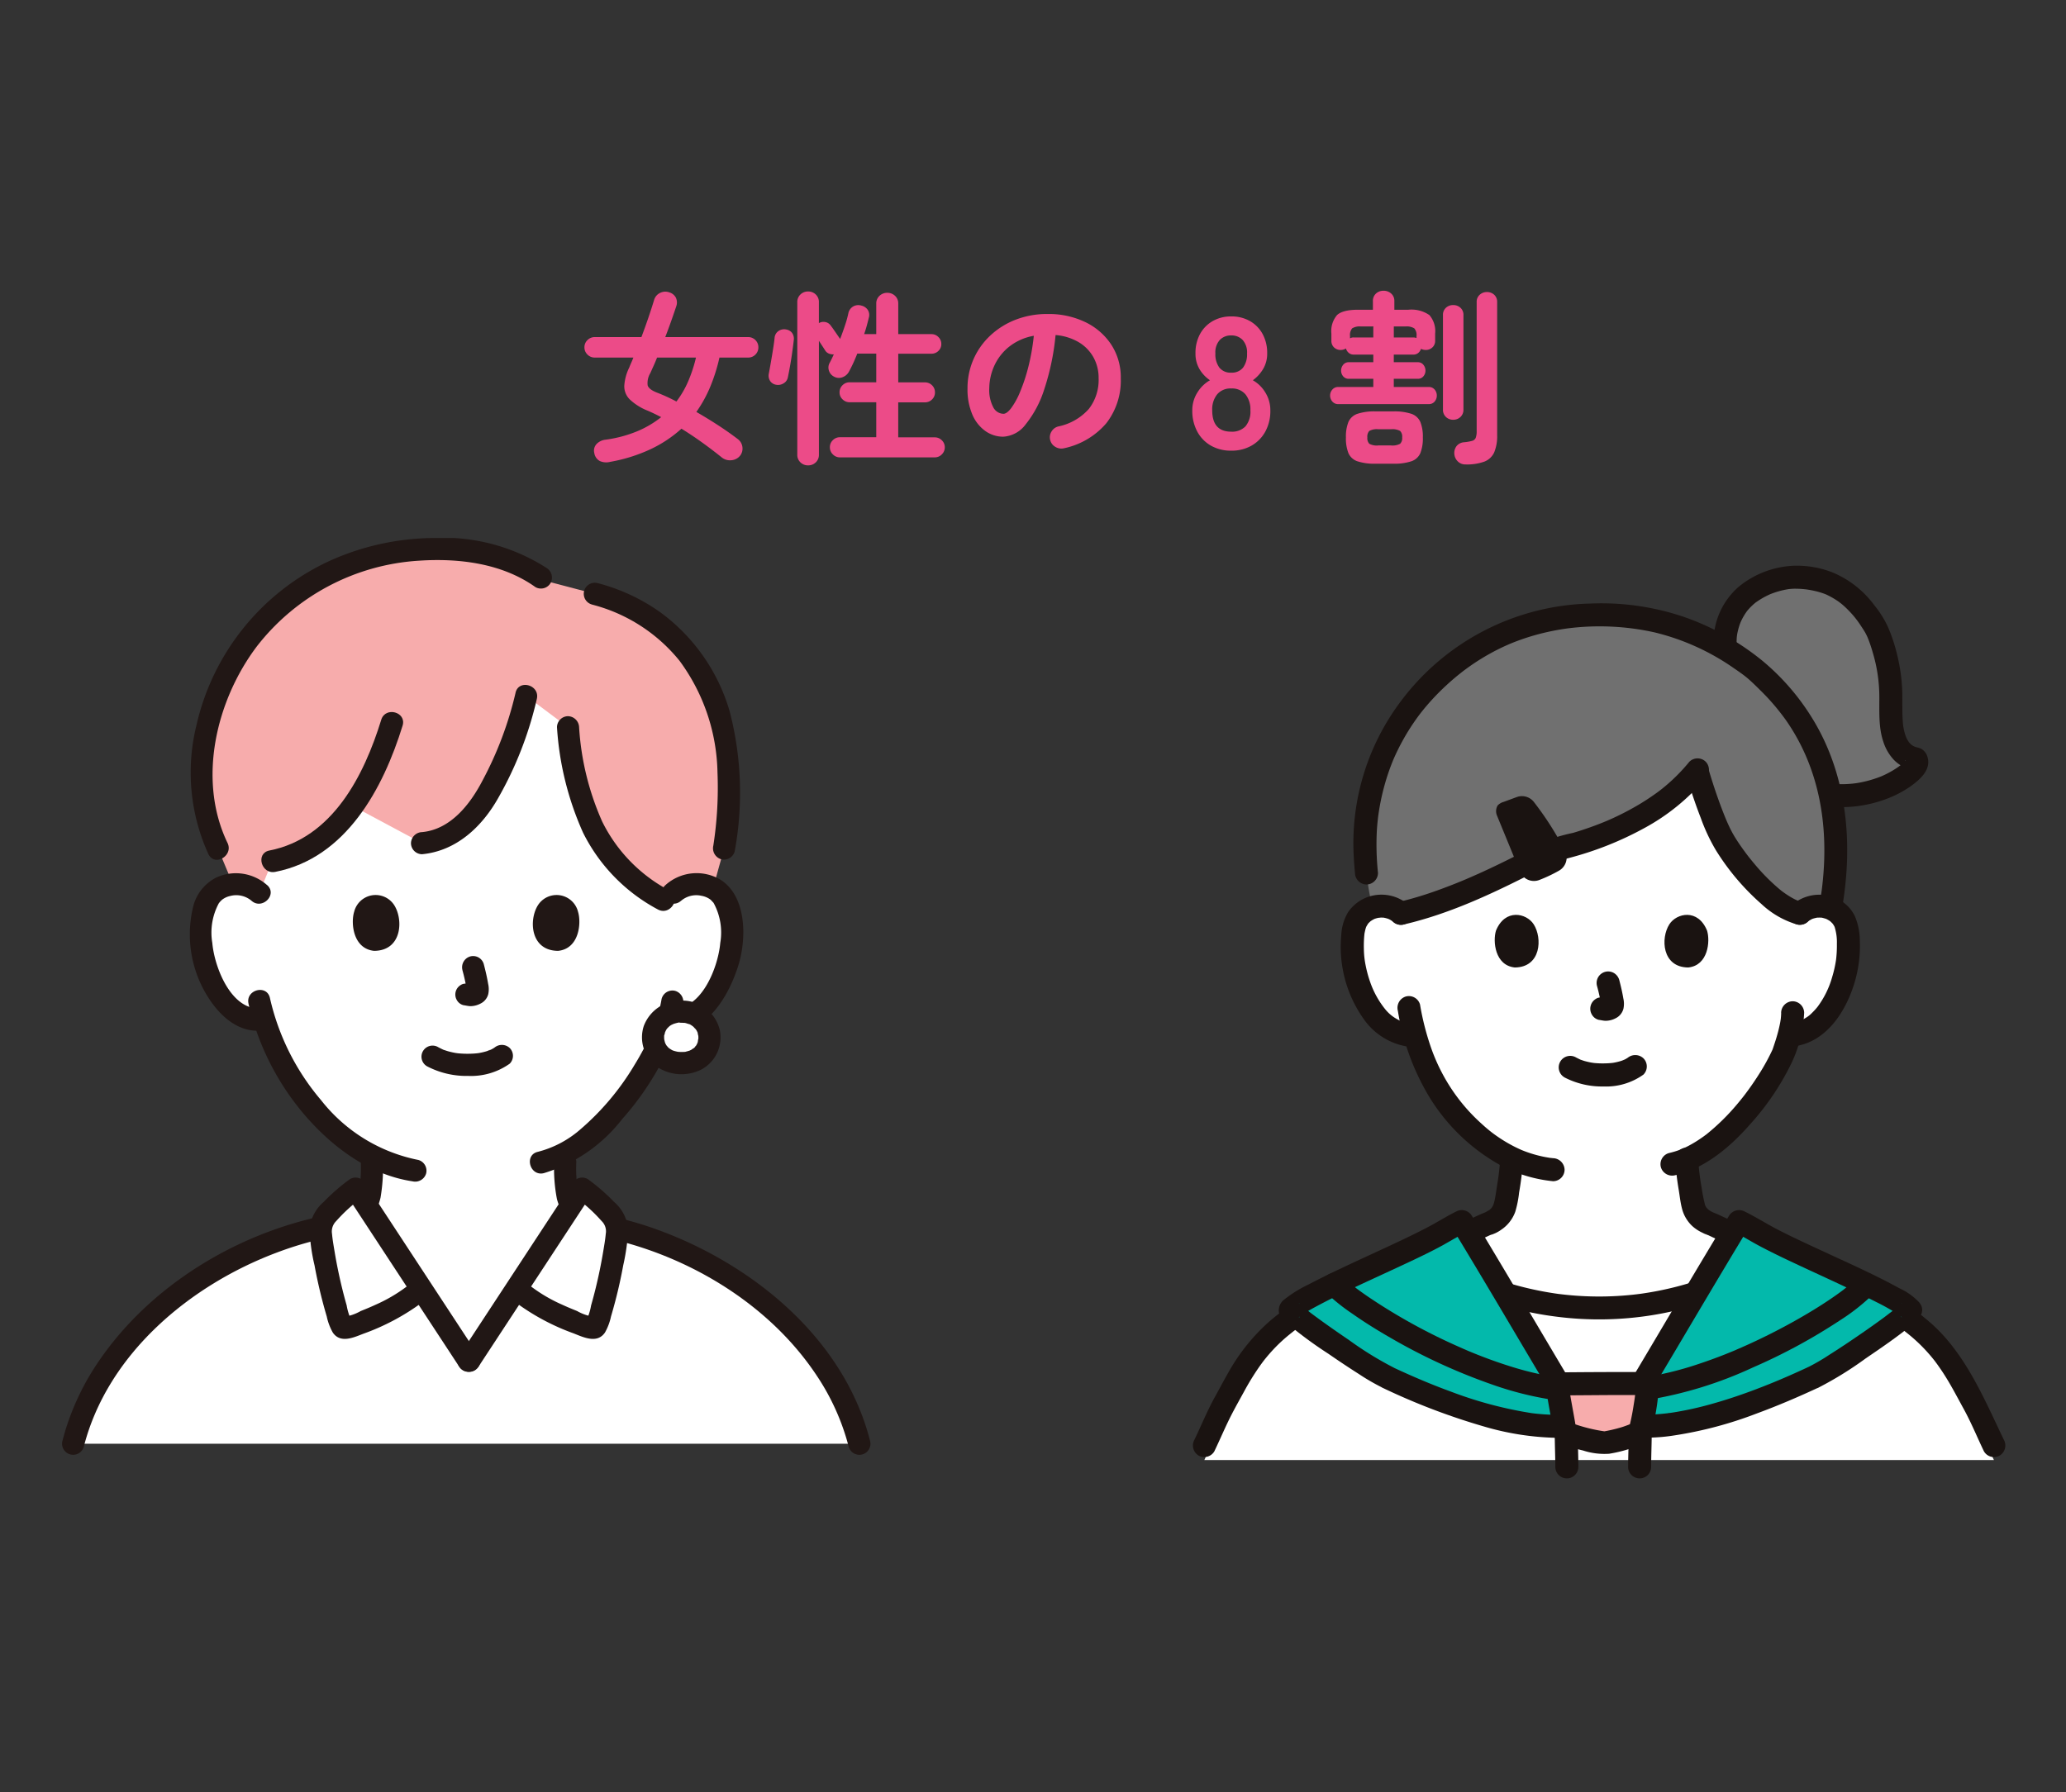 <svg xmlns="http://www.w3.org/2000/svg" xmlns:xlink="http://www.w3.org/1999/xlink" width="355" height="308" viewBox="0 0 355 308">
  <rect x="0" y="0" width="355" height="308" fill="#333333" stroke="none"/>
  <defs>
    <clipPath id="clip-path">
      <rect id="長方形_849" data-name="長方形 849" width="355" height="308" fill="#fff" stroke="#707070" stroke-width="1"/>
    </clipPath>
    <clipPath id="clip-path-2">
      <rect id="長方形_846" data-name="長方形 846" width="160" height="46.752" fill="none"/>
    </clipPath>
    <clipPath id="clip-path-3">
      <rect id="長方形_847" data-name="長方形 847" width="138.905" height="157.533" fill="none"/>
    </clipPath>
    <clipPath id="clip-path-4">
      <rect id="長方形_848" data-name="長方形 848" width="139.562" height="156.916" fill="none"/>
    </clipPath>
  </defs>
  <g id="マスクグループ_319" data-name="マスクグループ 319" clip-path="url(#clip-path)">
    <g id="グループ_344" data-name="グループ 344" transform="translate(99.431 45.631)">
      <g id="グループ_343" data-name="グループ 343" transform="translate(0 0)" clip-path="url(#clip-path-2)">
        <path id="パス_6459" data-name="パス 6459" d="M5.44,2.24A2.714,2.714,0,0,1,3.632,2.1,1.883,1.883,0,0,1,2.688.736,1.662,1.662,0,0,1,3.072-.816,2.485,2.485,0,0,1,4.64-1.568,21.754,21.754,0,0,0,9.968-2.976,17.13,17.13,0,0,0,14.176-5.44Q12.96-6.08,11.84-6.56A9.6,9.6,0,0,1,8.768-8.5a3.167,3.167,0,0,1-.928-2.336A8.329,8.329,0,0,1,8.7-13.984q.16-.416.352-.848t.352-.848H2.752a1.714,1.714,0,0,1-1.232-.512A1.673,1.673,0,0,1,.992-17.44a1.672,1.672,0,0,1,.528-1.248A1.714,1.714,0,0,1,2.752-19.2h8.032q.672-1.792,1.232-3.44t.944-2.928a1.951,1.951,0,0,1,1.008-1.216,2.018,2.018,0,0,1,1.616-.1,1.83,1.83,0,0,1,1.136.944,1.947,1.947,0,0,1,.048,1.456q-.384,1.152-.864,2.512T14.88-19.2H29.12a1.7,1.7,0,0,1,1.248.512,1.7,1.7,0,0,1,.512,1.248,1.7,1.7,0,0,1-.512,1.248,1.7,1.7,0,0,1-1.248.512H24.192a30.416,30.416,0,0,1-1.584,5.024,22.267,22.267,0,0,1-2.384,4.32q1.888,1.088,3.712,2.272T27.3-1.7a1.99,1.99,0,0,1,.832,1.36,1.966,1.966,0,0,1-.416,1.552,2.129,2.129,0,0,1-1.488.752A2.233,2.233,0,0,1,24.608,1.5Q23.072.256,21.3-1.024T17.664-3.456A21.665,21.665,0,0,1,12.4.048,27.777,27.777,0,0,1,5.44,2.24ZM16.8-8.128a16.517,16.517,0,0,0,2.032-3.5A24.993,24.993,0,0,0,20.16-15.68H13.472q-.288.736-.592,1.408t-.56,1.248a3.334,3.334,0,0,0-.464,2.128q.208.688,1.584,1.232A30.382,30.382,0,0,1,16.8-8.128ZM39.424,2.848a1.846,1.846,0,0,1-1.312-.512A1.76,1.76,0,0,1,37.568.992V-25.184a1.76,1.76,0,0,1,.544-1.344,1.846,1.846,0,0,1,1.312-.512,1.846,1.846,0,0,1,1.312.512,1.76,1.76,0,0,1,.544,1.344V-21.6a1.507,1.507,0,0,1,1.056-.192,1.44,1.44,0,0,1,.928.544q.32.416.848,1.184t.816,1.184q.48-1.248.864-2.416a17.519,17.519,0,0,0,.544-1.968,1.762,1.762,0,0,1,.832-1.2,1.8,1.8,0,0,1,1.44-.144,1.819,1.819,0,0,1,1.072.736,1.628,1.628,0,0,1,.176,1.344q-.16.672-.352,1.376t-.448,1.44h2.08v-5.216A1.773,1.773,0,0,1,51.7-26.3a1.9,1.9,0,0,1,1.328-.512,1.9,1.9,0,0,1,1.328.512,1.773,1.773,0,0,1,.56,1.376v5.216h5.7a1.635,1.635,0,0,1,1.2.5,1.635,1.635,0,0,1,.5,1.2,1.582,1.582,0,0,1-.5,1.184,1.662,1.662,0,0,1-1.2.48h-5.7v4.928h4.576a1.673,1.673,0,0,1,1.232.5,1.673,1.673,0,0,1,.5,1.232,1.635,1.635,0,0,1-.5,1.2,1.673,1.673,0,0,1-1.232.5H54.912v6.016h6.272a1.688,1.688,0,0,1,1.216.5,1.646,1.646,0,0,1,.512,1.232A1.661,1.661,0,0,1,62.4.96a1.661,1.661,0,0,1-1.216.512H44.9A1.661,1.661,0,0,1,43.68.96a1.661,1.661,0,0,1-.512-1.216,1.646,1.646,0,0,1,.512-1.232,1.688,1.688,0,0,1,1.216-.5h6.24V-8H46.56a1.688,1.688,0,0,1-1.216-.5,1.609,1.609,0,0,1-.512-1.2,1.646,1.646,0,0,1,.512-1.232,1.688,1.688,0,0,1,1.216-.5h4.576v-4.928H47.872a27.192,27.192,0,0,1-1.408,3.072,2.075,2.075,0,0,1-1.1.976,1.709,1.709,0,0,1-1.52-.112,1.714,1.714,0,0,1-.848-1.04,1.658,1.658,0,0,1,.144-1.328q.16-.288.336-.656t.368-.784a1.89,1.89,0,0,1-.832-.128,1.349,1.349,0,0,1-.672-.576q-.16-.256-.464-.72t-.592-.912V.992a1.76,1.76,0,0,1-.544,1.344A1.846,1.846,0,0,1,39.424,2.848Zm-5.5-13.856a1.529,1.529,0,0,1-1.056-.7,1.7,1.7,0,0,1-.192-1.216q.128-.672.336-1.856t.4-2.4q.192-1.216.256-1.92a1.58,1.58,0,0,1,.656-1.136,1.712,1.712,0,0,1,1.328-.272,1.6,1.6,0,0,1,1.024.592,1.737,1.737,0,0,1,.288,1.232q-.1.9-.272,2.128t-.384,2.4q-.208,1.168-.368,1.9a1.489,1.489,0,0,1-.736,1.008A1.761,1.761,0,0,1,33.92-11.008ZM83.424-.1a1.955,1.955,0,0,1-1.5-.224,1.853,1.853,0,0,1-.9-1.184,1.846,1.846,0,0,1,.224-1.456,1.865,1.865,0,0,1,1.184-.88,9.6,9.6,0,0,0,5.232-3.008,8.134,8.134,0,0,0,1.68-5.28,7.272,7.272,0,0,0-.9-3.616A6.971,6.971,0,0,0,85.9-18.336a9.317,9.317,0,0,0-3.952-1.216,42.3,42.3,0,0,1-1.936,9.3,18.522,18.522,0,0,1-3.2,6.048A5.177,5.177,0,0,1,72.96-2.08a5.271,5.271,0,0,1-3.1-.992A6.652,6.652,0,0,1,67.632-5.92a11,11,0,0,1-.816-4.448,12.35,12.35,0,0,1,1.008-4.976,12.358,12.358,0,0,1,2.864-4.08,13.456,13.456,0,0,1,4.368-2.752,14.9,14.9,0,0,1,5.52-.992,14.5,14.5,0,0,1,6.48,1.392A11.055,11.055,0,0,1,91.52-17.9a10.266,10.266,0,0,1,1.632,5.776A11.948,11.948,0,0,1,90.672-4.4,13.094,13.094,0,0,1,83.424-.1ZM72.992-6.016q.576,0,1.328-.976A13.041,13.041,0,0,0,75.84-9.76,30.319,30.319,0,0,0,77.248-14a37.248,37.248,0,0,0,.96-5.424,9.421,9.421,0,0,0-4.192,1.84,8.881,8.881,0,0,0-2.56,3.232,9.614,9.614,0,0,0-.9,3.92,6.377,6.377,0,0,0,.688,3.3A2.017,2.017,0,0,0,72.992-6.016ZM112.128.32a6.878,6.878,0,0,1-3.488-.864,6.076,6.076,0,0,1-2.352-2.432,7.482,7.482,0,0,1-.848-3.616,5.661,5.661,0,0,1,.88-3.088,5.955,5.955,0,0,1,2.16-2.1,6.009,6.009,0,0,1-1.792-1.9,5.2,5.2,0,0,1-.7-2.736,6.758,6.758,0,0,1,.784-3.312,5.666,5.666,0,0,1,2.176-2.224,6.274,6.274,0,0,1,3.184-.8,6.339,6.339,0,0,1,3.216.8,5.666,5.666,0,0,1,2.176,2.224,6.758,6.758,0,0,1,.784,3.312,5.108,5.108,0,0,1-.72,2.736,6.522,6.522,0,0,1-1.744,1.9,5.835,5.835,0,0,1,2.144,2.1,5.739,5.739,0,0,1,.864,3.088,7.347,7.347,0,0,1-.864,3.632,6.213,6.213,0,0,1-2.368,2.416A6.878,6.878,0,0,1,112.128.32Zm0-3.264a3.179,3.179,0,0,0,2.448-.912,3.944,3.944,0,0,0,.848-2.768,4.116,4.116,0,0,0-.848-2.736,3.02,3.02,0,0,0-2.448-1.008,2.982,2.982,0,0,0-2.416,1.008,4.116,4.116,0,0,0-.848,2.736Q108.864-2.944,112.128-2.944Zm0-10.144a2.442,2.442,0,0,0,2.032-.864,3.815,3.815,0,0,0,.688-2.432,3.177,3.177,0,0,0-.768-2.336,2.645,2.645,0,0,0-1.952-.768,2.644,2.644,0,0,0-1.952.768,3.177,3.177,0,0,0-.768,2.336,3.815,3.815,0,0,0,.688,2.432A2.442,2.442,0,0,0,112.128-13.088Zm18.4,5.408a1.281,1.281,0,0,1-1.024-.448,1.529,1.529,0,0,1-.384-1.024,1.529,1.529,0,0,1,.384-1.024,1.281,1.281,0,0,1,1.024-.448h6.016v-1.408h-4.192a1.207,1.207,0,0,1-.992-.432,1.5,1.5,0,0,1-.352-.976,1.568,1.568,0,0,1,.352-.992,1.189,1.189,0,0,1,.992-.448h4.192v-1.312h-3.36a1.276,1.276,0,0,1-.864-.3,1.528,1.528,0,0,1-.48-.752,1.679,1.679,0,0,1-.9.256,1.605,1.605,0,0,1-1.136-.432,1.519,1.519,0,0,1-.464-1.168v-1.216a4.241,4.241,0,0,1,.976-3.184q.976-.912,3.6-.912h2.56v-1.472a1.684,1.684,0,0,1,.528-1.312,1.856,1.856,0,0,1,1.3-.48,1.915,1.915,0,0,1,1.312.48,1.66,1.66,0,0,1,.544,1.312V-23.9h2.4a5.409,5.409,0,0,1,3.616.912,4.2,4.2,0,0,1,.992,3.184v1.216a1.493,1.493,0,0,1-.48,1.168,1.622,1.622,0,0,1-1.12.432,1.834,1.834,0,0,1-.832-.192,1.487,1.487,0,0,1-.464.7,1.3,1.3,0,0,1-.88.288h-3.328v1.312h4.1a1.189,1.189,0,0,1,.992.448,1.568,1.568,0,0,1,.352.992,1.5,1.5,0,0,1-.352.976,1.207,1.207,0,0,1-.992.432h-4.1v1.408h5.984a1.27,1.27,0,0,1,1.04.448,1.568,1.568,0,0,1,.368,1.024,1.568,1.568,0,0,1-.368,1.024,1.27,1.27,0,0,1-1.04.448ZM152.384,2.688a1.8,1.8,0,0,1-1.328-.528,2.01,2.01,0,0,1-.592-1.3,1.961,1.961,0,0,1,.4-1.344,1.8,1.8,0,0,1,1.264-.64,7.726,7.726,0,0,0,1.392-.24.926.926,0,0,0,.624-.528,3.27,3.27,0,0,0,.16-1.184V-25.216a1.6,1.6,0,0,1,.528-1.264,1.808,1.808,0,0,1,1.232-.464,1.792,1.792,0,0,1,1.248.464,1.62,1.62,0,0,1,.512,1.264V-2.368a7.223,7.223,0,0,1-.512,2.992,3.058,3.058,0,0,1-1.7,1.584A8.821,8.821,0,0,1,152.384,2.688ZM136.928,2.56a9.2,9.2,0,0,1-3.12-.416A2.587,2.587,0,0,1,132.272.752a6.842,6.842,0,0,1-.432-2.7,6.741,6.741,0,0,1,.432-2.672,2.587,2.587,0,0,1,1.536-1.392,9.2,9.2,0,0,1,3.12-.416h3.04a9.2,9.2,0,0,1,3.12.416,2.587,2.587,0,0,1,1.536,1.392,6.741,6.741,0,0,1,.432,2.672,6.842,6.842,0,0,1-.432,2.7,2.587,2.587,0,0,1-1.536,1.392,9.2,9.2,0,0,1-3.12.416Zm13.344-7.552a1.757,1.757,0,0,1-1.248-.48,1.671,1.671,0,0,1-.512-1.28V-22.976a1.62,1.62,0,0,1,.512-1.264,1.792,1.792,0,0,1,1.248-.464,1.792,1.792,0,0,1,1.248.464,1.621,1.621,0,0,1,.512,1.264V-6.752a1.671,1.671,0,0,1-.512,1.28A1.758,1.758,0,0,1,150.272-4.992ZM137.408-.576h2.176a2.773,2.773,0,0,0,1.568-.288,1.356,1.356,0,0,0,.352-1.088,1.4,1.4,0,0,0-.352-1.12,2.773,2.773,0,0,0-1.568-.288h-2.176a2.685,2.685,0,0,0-1.552.288,1.446,1.446,0,0,0-.336,1.12,1.4,1.4,0,0,0,.336,1.088A2.685,2.685,0,0,0,137.408-.576Zm-4.864-18.4a1,1,0,0,1,.64-.16h3.36V-20.8a.709.709,0,0,1,.032-.224h-2.144a2.478,2.478,0,0,0-1.52.32,1.79,1.79,0,0,0-.368,1.344Zm11.424-.064v-.32a1.74,1.74,0,0,0-.384-1.344,2.485,2.485,0,0,0-1.5-.32h-2.016v1.888h3.328A1.475,1.475,0,0,1,143.968-19.04Z" transform="translate(0 31.506)" fill="#ec4b88"/>
      </g>
    </g>
    <g id="グループ_347" data-name="グループ 347" transform="translate(10.664 92.468)">
      <g id="グループ_346" data-name="グループ 346" transform="translate(0 0)">
        <g id="グループ_345" data-name="グループ 345" clip-path="url(#clip-path-3)">
          <path id="パス_6400" data-name="パス 6400" d="M92.6,53.757a5.671,5.671,0,0,1,4.09-1.5,5.247,5.247,0,0,1,4.715,2.621,15.7,15.7,0,0,1,.46,11.077,17.11,17.11,0,0,1-5.016,8.138,6.235,6.235,0,0,1-4.807,1.388l-.33-.054c-.571,1.661-1.281,3.135-1.521,3.868-1.2,3.262-7.8,14.63-16.176,19.2.054,2.2-.027,2.717.148,5.116a10.55,10.55,0,0,0,.508,2.982,7.275,7.275,0,0,0,2.186,3.183,24.51,24.51,0,0,0,7.315,3.7s2.234.836,3.267,1.233c0,0-4.807,19.522-30.5,19.522S27.756,114.61,27.756,114.61c1.1-.435,2.926-1.126,2.926-1.126A24.51,24.51,0,0,0,38,109.78a7.275,7.275,0,0,0,2.186-3.183,10.64,10.64,0,0,0,.51-2.982c.161-2.2.1-2.813.136-4.6a35.995,35.995,0,0,1-10.64-8.93,42.534,42.534,0,0,1-7.906-14.665A6.152,6.152,0,0,1,17.2,74.088a17.084,17.084,0,0,1-5.016-8.138,15.7,15.7,0,0,1,.46-11.077,5.25,5.25,0,0,1,4.717-2.614,5.671,5.671,0,0,1,4.09,1.5s-9.773-39.6,35.579-39.6S92.6,53.757,92.6,53.757" transform="translate(12.419 7.251)" fill="#fff"/>
          <path id="パス_6401" data-name="パス 6401" d="M20.716,72.6A43.518,43.518,0,0,0,30.85,68.015a9.56,9.56,0,0,0,3.91-5.741,31.147,31.147,0,0,0,.418-6.061,1.9,1.9,0,0,0-3.806,0,28.942,28.942,0,0,1-.265,4.924,5.887,5.887,0,0,1-2.757,4A44.231,44.231,0,0,1,19.7,68.934a1.962,1.962,0,0,0-1.329,2.341A1.917,1.917,0,0,0,20.716,72.6" transform="translate(19.966 51.088)" fill="#211715"/>
          <path id="パス_6402" data-name="パス 6402" d="M40.469,56.214a27.8,27.8,0,0,0,.479,6.312,9.82,9.82,0,0,0,4.24,5.764A48.521,48.521,0,0,0,55.27,72.7a1.917,1.917,0,0,0,2.341-1.329,1.948,1.948,0,0,0-1.329-2.341,50.1,50.1,0,0,1-8.59-3.649,6.192,6.192,0,0,1-3.072-3.871,23.576,23.576,0,0,1-.343-5.3,1.9,1.9,0,0,0-3.806,0" transform="translate(44.086 51.089)" fill="#211715"/>
          <path id="パス_6403" data-name="パス 6403" d="M68.908,87.078,49.457,57.421a30.049,30.049,0,0,0-4.7,4.238,4.986,4.986,0,0,0-1.2,1.881,3.365,3.365,0,0,0-.109.627C24.589,68.469,5.629,82.476.91,101.272h135.1c-4.644-18.5-23.083-32.358-41.646-36.906a2.974,2.974,0,0,0-.111-.836,4.986,4.986,0,0,0-1.2-1.881,30.048,30.048,0,0,0-4.7-4.238L68.91,87.067" transform="translate(0.992 54.399)" fill="#fff"/>
          <path id="パス_6404" data-name="パス 6404" d="M30.551,49.3a14.617,14.617,0,0,0,7.041,1.632,11.479,11.479,0,0,0,7.12-2.107,1.906,1.906,0,0,0,0-2.692,1.966,1.966,0,0,0-2.692,0c.583-.454.148-.119,0-.023s-.286.173-.433.251l-.232.115c-.209.111-.176-.038.094-.031a2.538,2.538,0,0,0-.6.209,10.645,10.645,0,0,1-1.672.382c.286-.044,0,0-.136.01-.165.017-.328.031-.493.042-.4.025-.79.036-1.187.033-.353,0-.708-.015-1.062-.04-.161-.01-.324-.023-.487-.04-.038,0-.627-.1-.209-.023a13.786,13.786,0,0,1-1.561-.347c-.209-.065-.431-.144-.648-.209-.479-.165.3.153-.132-.052-.268-.127-.531-.259-.792-.395a1.9,1.9,0,1,0-2.034,3.219c.036.023.075.046.113.067" transform="translate(32.209 41.524)" fill="#211715"/>
          <path id="パス_6405" data-name="パス 6405" d="M61.1,42.538a19.322,19.322,0,0,1-1.358,4.64c-.222.545-.46,1.085-.677,1.632-.075.19-.146.38-.209.571-.025.073-.184.472-.079.209.073-.178-.245.535-.33.715-.171.353-.351.7-.535,1.045-.451.853-.934,1.689-1.438,2.508a44.7,44.7,0,0,1-9.451,11.233,17.848,17.848,0,0,1-7.2,3.762c-2.385.556-1.375,4.226,1.012,3.67a26.907,26.907,0,0,0,13.476-9.288A49.23,49.23,0,0,0,61.939,51.78a30.66,30.66,0,0,0,2.842-8.247,1.968,1.968,0,0,0-1.329-2.341,1.917,1.917,0,0,0-2.341,1.329" transform="translate(41.923 36.65)" fill="#211715"/>
          <path id="パス_6406" data-name="パス 6406" d="M15.358,43.46a45.056,45.056,0,0,0,9.77,19.252C29.883,68.2,36.2,72.869,43.53,73.973a1.964,1.964,0,0,0,2.341-1.329A1.92,1.92,0,0,0,44.541,70.3,28.244,28.244,0,0,1,27.822,60.021a41.039,41.039,0,0,1-8.79-17.581c-.556-2.385-4.226-1.375-3.67,1.012" transform="translate(16.681 36.598)" fill="#211715"/>
          <path id="パス_6407" data-name="パス 6407" d="M11.692,40.111a29.878,29.878,0,0,0,2.592,16.23L16.858,62.5c.14-.015.286-.025.437-.029a5.66,5.66,0,0,1,4.09,1.5l2.232-5.455a22.427,22.427,0,0,0,12.749-7.99q.593-.708,1.137-1.463l11.852,6.349a13.634,13.634,0,0,0,9.175-5.334,42.281,42.281,0,0,0,5.143-9.3A51.5,51.5,0,0,0,67.244,30.1l7.2,5.4a53.115,53.115,0,0,0,3.093,14.684,30.138,30.138,0,0,0,7.419,10.868,26.18,26.18,0,0,0,5.908,4.132l.259.132,1.394-1.338a5.66,5.66,0,0,1,4.09-1.5,6.176,6.176,0,0,1,2.744.683c.959-3.463,1.891-6.815,1.891-6.815,1.4-9.388,1.427-19.411-2.828-28.13A29.415,29.415,0,0,0,79.046,12.566l-8.454-2.222-.8-.587A26.663,26.663,0,0,0,57.457,5.233,40.365,40.365,0,0,0,17.33,23.572,39.706,39.706,0,0,0,11.7,40.111" transform="translate(12.508 -2.964)" fill="#f7acac"/>
          <path id="パス_6408" data-name="パス 6408" d="M33.557,40.718a33.014,33.014,0,0,1,.773,3.536c-.023-.169-.044-.336-.067-.506a2.129,2.129,0,0,1,.013.489c.023-.169.044-.336.067-.506a1.177,1.177,0,0,1-.052.209l.19-.454a.916.916,0,0,1-.077.14l.3-.385a.761.761,0,0,1-.117.115l.385-.3a2.392,2.392,0,0,1-.28.148l.456-.192a2.043,2.043,0,0,1-.472.138l.506-.067a1.964,1.964,0,0,1-.443,0l.506.067c-.167-.023-.33-.065-.5-.086a1.439,1.439,0,0,0-.759-.033,1.419,1.419,0,0,0-.708.226,1.9,1.9,0,0,0-.683,2.6l0,0a1.816,1.816,0,0,0,1.137.874c.389.052.765.15,1.16.169a3.732,3.732,0,0,0,1.72-.418,2.508,2.508,0,0,0,1.381-1.647,4.083,4.083,0,0,0-.017-1.764c-.192-1.139-.456-2.268-.748-3.386a1.9,1.9,0,0,0-2.339-1.329h0a1.939,1.939,0,0,0-1.329,2.341" transform="translate(35.239 33.565)" fill="#211715"/>
          <path id="パス_6409" data-name="パス 6409" d="M24.132,36.158c-.591,1.919-.209,6.332,3.43,6.709,4.807-.029,5.06-5.365,3.444-7.875a3.8,3.8,0,0,0-6.872,1.166" transform="translate(26.056 28.092)" fill="#211715"/>
          <path id="パス_6410" data-name="パス 6410" d="M46.473,36.158c.591,1.919.209,6.332-3.427,6.709-4.807-.029-5.06-5.367-3.444-7.875a3.8,3.8,0,0,1,6.872,1.166" transform="translate(42.188 28.092)" fill="#211715"/>
          <path id="パス_6411" data-name="パス 6411" d="M23.784,33.526a8.054,8.054,0,0,0-8.715-1.315A7.651,7.651,0,0,0,11.035,37.4a20.146,20.146,0,0,0,2.951,15.911c2.015,3,5.164,5.678,9.016,5.179a1.966,1.966,0,0,0,1.9-1.9,1.914,1.914,0,0,0-1.9-1.9c-5.283.685-8.268-6.978-8.634-11.225a10.613,10.613,0,0,1,1.17-6.916c-.186.257.19-.209.209-.222.09-.086.232-.238.316-.305a3.512,3.512,0,0,1,1.363-.627,4.059,4.059,0,0,1,3.676.817c1.822,1.626,4.523-1.055,2.69-2.69" transform="translate(11.45 26.137)" fill="#211715"/>
          <path id="パス_6412" data-name="パス 6412" d="M52.882,36.22a4.024,4.024,0,0,1,3.511-.853,3.578,3.578,0,0,1,1.53.652c.113.088.627.675.516.525a10.619,10.619,0,0,1,1.17,6.918c-.364,4.247-3.344,11.913-8.631,11.225a1.914,1.914,0,0,0-1.9,1.9,1.954,1.954,0,0,0,1.9,1.9c6.335.821,10.172-6.092,11.75-11.2,1.394-4.512,1.463-11.7-2.989-14.63a8.011,8.011,0,0,0-9.545.865c-1.831,1.634.867,4.318,2.69,2.69" transform="translate(53.489 26.132)" fill="#211715"/>
          <path id="パス_6413" data-name="パス 6413" d="M44.278,11.331a28.425,28.425,0,0,1,15.047,9.662A33.367,33.367,0,0,1,65.848,40.2a64.8,64.8,0,0,1-.715,12.563A1.964,1.964,0,0,0,66.463,55.1,1.917,1.917,0,0,0,68.8,53.775a55.621,55.621,0,0,0-.859-24.089,32.227,32.227,0,0,0-12.159-17.2,32.876,32.876,0,0,0-10.5-4.834,1.9,1.9,0,0,0-1.012,3.67" transform="translate(46.774 0.108)" fill="#211715"/>
          <path id="パス_6414" data-name="パス 6414" d="M71.73,9.089A32.934,32.934,0,0,0,52.158,3.937,44.281,44.281,0,0,0,34.364,7.908,41.092,41.092,0,0,0,11.548,36.2a33.807,33.807,0,0,0,2.071,22.072c1.064,2.2,4.345.278,3.285-1.921C11.68,45.506,14.947,31.84,21.942,22.567A38.215,38.215,0,0,1,49.859,7.835C56.71,7.385,64.1,8.3,69.807,12.374a1.918,1.918,0,0,0,2.6-.683,1.944,1.944,0,0,0-.681-2.6" transform="translate(11.527 -3.938)" fill="#211715"/>
          <path id="パス_6415" data-name="パス 6415" d="M46.654,17.368a61.322,61.322,0,0,1-5.666,15.048c-2.115,4.067-5.467,8.41-10.4,8.876a1.957,1.957,0,0,0-1.9,1.9,1.917,1.917,0,0,0,1.9,1.9c5.894-.556,10.3-4.709,13.1-9.681a62.476,62.476,0,0,0,6.633-17.041c.527-2.387-3.135-3.407-3.67-1.012" transform="translate(31.265 9.259)" fill="#211715"/>
          <path id="パス_6416" data-name="パス 6416" d="M36.986,19.551C34.022,29.165,28.6,39.913,17.758,42.028c-2.4.468-1.386,4.136,1.012,3.67,12.168-2.374,18.54-14.306,21.884-25.136.723-2.345-2.949-3.344-3.67-1.012" transform="translate(17.86 11.688)" fill="#211715"/>
          <path id="パス_6417" data-name="パス 6417" d="M40.694,20.467A52.2,52.2,0,0,0,45.179,38.6a30.2,30.2,0,0,0,12.88,13.2c2.171,1.122,4.1-2.159,1.921-3.285A26.79,26.79,0,0,1,48.465,36.683a46.812,46.812,0,0,1-3.971-16.216,1.963,1.963,0,0,0-1.9-1.9,1.914,1.914,0,0,0-1.9,1.9" transform="translate(44.349 12.06)" fill="#211715"/>
          <path id="パス_6418" data-name="パス 6418" d="M53.44,42.87A4.554,4.554,0,0,0,48.6,47.11l-.006.138a4.472,4.472,0,0,0,4.468,4.477c.127,0,.255-.006.382-.017a4.422,4.422,0,0,0,4.83-3.977,4.148,4.148,0,0,0,.021-.483,4.549,4.549,0,0,0-4.7-4.387c-.048,0-.1,0-.146.008" transform="translate(52.959 38.538)" fill="#fff"/>
          <path id="パス_6419" data-name="パス 6419" d="M54.43,41.977a6.742,6.742,0,0,0-6.441,4.368,6.27,6.27,0,0,0,2.357,7.072,7.59,7.59,0,0,0,7.622.362,6.269,6.269,0,0,0,3.093-6.688,6.6,6.6,0,0,0-6.631-5.11,1.9,1.9,0,0,0,0,3.806c.146,0,.29.013.437.017.362,0-.036-.023-.086-.021a2.345,2.345,0,0,1,.667.142c.127.036.251.082.378.121.362.117-.1-.042-.1-.044.088-.042.573.309.658.368l.1.069h0l-.1-.073c.063.052.123.107.182.161a5.1,5.1,0,0,0,.418.437c-.111.019-.234-.362-.052-.05.05.086.107.165.157.251a2.379,2.379,0,0,0,.136.261c.061.132.036.069-.075-.184.029.073.056.148.082.224.036.107.079.531.144.577-.027-.019-.036-.491-.021-.148,0,.123.015.245.015.366v.38c-.021.209-.01.167.027-.138-.1.13-.094.479-.144.644-.017.054-.109.23-.094.276-.054-.163.19-.37.031-.086-.092.167-.186.328-.286.489-.161.265-.127-.019.061-.069a1.452,1.452,0,0,0-.15.169c-.077.084-.159.163-.242.238l-.13.111c-.111.092-.059.05.159-.121-.1,0-.387.251-.5.309a2.014,2.014,0,0,0-.324.157c0-.038.445-.155.113-.056-.209.059-.4.128-.61.173a1.176,1.176,0,0,1-.389.073l.238-.033-.276.023a6.6,6.6,0,0,1-.7,0c-.092,0-.182-.015-.274-.019-.464-.019.418.09-.025,0-.209-.044-.418-.088-.627-.15-.079-.025-.159-.054-.238-.079-.192-.075-.157-.056.111.052l-.219-.1c-.18-.092-.343-.209-.512-.307-.209-.136.086-.042.1.086,0-.044-.224-.2-.261-.232-.084-.079-.4-.489-.238-.238s-.029-.05-.054-.09c-.063-.1-.123-.2-.178-.3l-.054-.1c-.086-.184-.071-.138.048.132a1.433,1.433,0,0,0-.082-.224c-.065-.194-.1-.391-.153-.589-.1-.418.013.447,0,0,0-.086-.01-.171-.013-.259V48a.746.746,0,0,1,.015-.18c.015-.15,0-.079-.027.209a3.24,3.24,0,0,0,.182-.688c.1-.32-.025.117-.059.127.052-.017.186-.357.222-.418s.088-.132.127-.209c.186-.307-.295.295.031-.038a6.212,6.212,0,0,1,.474-.464h0c.1-.069.209-.136.32-.2A3.006,3.006,0,0,0,53.063,46c.13-.061.077-.04-.159.063.081-.031.163-.063.245-.092a7.254,7.254,0,0,1,.786-.209c.209-.044.107-.1-.088.01a1.646,1.646,0,0,1,.581-.029,1.9,1.9,0,1,0,0-3.806" transform="translate(51.968 37.53)" fill="#211715"/>
          <path id="パス_6420" data-name="パス 6420" d="M3.731,99.739C7.812,83.78,21.957,71.986,36.9,66.375a61.051,61.051,0,0,1,13.21-3.365,1.913,1.913,0,0,0,1.329-2.341A1.955,1.955,0,0,0,49.1,59.34c-16.91,2.3-33.7,11.952-43.186,26.291A43.207,43.207,0,0,0,.063,98.725a1.9,1.9,0,0,0,3.67,1.012" transform="translate(0.006 56.439)" fill="#211715"/>
          <path id="パス_6421" data-name="パス 6421" d="M93.262,98.726C88.892,81.637,74,69.118,58.07,62.947A61.362,61.362,0,0,0,44.222,59.34a1.968,1.968,0,0,0-2.341,1.329,1.917,1.917,0,0,0,1.329,2.341c15.919,2.174,31.94,10.985,40.91,24.542A40.029,40.029,0,0,1,89.59,99.736a1.9,1.9,0,0,0,3.67-1.012" transform="translate(45.576 56.442)" fill="#211715"/>
          <path id="パス_6422" data-name="パス 6422" d="M37.37,75.611A40.293,40.293,0,0,1,26.318,81.2c-.435.167-.978.316-1.327,0a1.273,1.273,0,0,1-.311-.587,84.051,84.051,0,0,1-3.325-15,5.251,5.251,0,0,1,.025-2.09,4.986,4.986,0,0,1,1.2-1.881,29.931,29.931,0,0,1,4.7-4.236L46.726,87.068" transform="translate(23.174 54.403)" fill="#fff"/>
          <path id="パス_6423" data-name="パス 6423" d="M42.8,75.611A40.292,40.292,0,0,0,53.854,81.2c.437.167.978.316,1.327,0a1.273,1.273,0,0,0,.311-.587,84.05,84.05,0,0,0,3.325-15,5.252,5.252,0,0,0-.025-2.09,4.97,4.97,0,0,0-1.2-1.881,29.931,29.931,0,0,0-4.7-4.236L33.446,87.068" transform="translate(36.454 54.403)" fill="#fff"/>
          <path id="パス_6424" data-name="パス 6424" d="M37.023,75.249a26.6,26.6,0,0,1-5.277,3.091c-.859.4-1.73.761-2.608,1.11a8.168,8.168,0,0,1-2.855.993l.961.259-.293-.155.681.683a9.357,9.357,0,0,1-.9-2.732q-.436-1.524-.809-3.062-.752-3.075-1.271-6.2c-.167-1.009-.351-2.029-.441-3.047a2.508,2.508,0,0,1,.715-2.2,27.351,27.351,0,0,1,4.314-3.94l-2.614-.679L46.072,89.022c1.338,2.04,4.633.136,3.285-1.921L29.906,57.445a1.921,1.921,0,0,0-2.6-.681,33.905,33.905,0,0,0-4.51,3.912,7.058,7.058,0,0,0-2.445,4.669,31.606,31.606,0,0,0,.853,6.243q.549,3,1.315,5.963.367,1.423.786,2.834a9.751,9.751,0,0,0,1.045,2.771c1.306,1.891,3.542.853,5.225.2a39.133,39.133,0,0,0,10.147-5.409,1.911,1.911,0,0,0,0-2.69,1.951,1.951,0,0,0-2.69,0" transform="translate(22.177 53.417)" fill="#211715"/>
          <path id="パス_6425" data-name="パス 6425" d="M42.477,77.941a38.659,38.659,0,0,0,9.952,5.333c1.714.675,4.063,1.835,5.415-.121a9.628,9.628,0,0,0,1.045-2.771q.417-1.408.786-2.834.768-2.956,1.315-5.963a36.234,36.234,0,0,0,.849-6.029,6.957,6.957,0,0,0-2.441-4.88,33.942,33.942,0,0,0-4.512-3.914,1.928,1.928,0,0,0-2.6.683L32.83,87.1c-1.348,2.052,1.946,3.971,3.285,1.921L55.566,59.367l-2.6.681a27,27,0,0,1,4.309,3.933,2.439,2.439,0,0,1,.713,2.2c-.09,1.018-.274,2.04-.441,3.049q-.52,3.125-1.271,6.2-.376,1.539-.811,3.062a9.324,9.324,0,0,1-.9,2.729l.681-.681-.293.155.959-.259a8.168,8.168,0,0,1-2.855-.993c-.878-.351-1.749-.713-2.608-1.11a26.615,26.615,0,0,1-5.279-3.091,1.963,1.963,0,0,0-2.69,0,1.915,1.915,0,0,0,0,2.69" transform="translate(35.436 53.417)" fill="#211715"/>
        </g>
      </g>
    </g>
    <g id="グループ_349" data-name="グループ 349" transform="translate(205 97.225)">
      <g id="グループ_348" data-name="グループ 348" clip-path="url(#clip-path-4)">
        <path id="パス_6426" data-name="パス 6426" d="M128.349,150.154c-.638-.218-11.095-5.11-11.312-5.189-3.3-1.192-3.176-3.319-3.591-5.693a45.023,45.023,0,0,1-.663-5.412c8.586-3.645,15.5-15.211,16.7-18.478.181-.549.549-1.581.876-2.807.44-.078.689-.116.689-.116a8.61,8.61,0,0,0,4-1.805,12.977,12.977,0,0,0,3.359-4.408A20.435,20.435,0,0,0,140.5,95.414a6.824,6.824,0,0,0-.714-2.744,4.824,4.824,0,0,0-3.468-2.305,5.109,5.109,0,0,0-4.087,1.2s3.559-28.622-34.4-28.622c-35.695,0-34.154,28.622-34.154,28.622a5.108,5.108,0,0,0-4.087-1.2,4.822,4.822,0,0,0-3.468,2.305,6.817,6.817,0,0,0-.714,2.744,20.435,20.435,0,0,0,2.084,10.833,12.978,12.978,0,0,0,3.359,4.408,8.61,8.61,0,0,0,4,1.805l1.305.2a34.749,34.749,0,0,0,6.624,12.93,29.92,29.92,0,0,0,9.936,8.033,44.944,44.944,0,0,1-.677,5.648c-.416,2.378-.286,4.5-3.592,5.7-.219.079-10.674,4.969-11.311,5.186,0,0,.211,18.2,30.109,18.2s31.1-18.2,31.1-18.2" transform="translate(-27.962 -31.807)" fill="#fff"/>
        <path id="パス_6427" data-name="パス 6427" d="M139.6,273.918c-1.26-2.8-2.332-5.7-3.78-8.4-1.282-2.391-3.644-8.127-8.456-12.709-2.548-2.427-8.811-7.347-18.357-12.121-1.728-.864-3.675-1.867-5.641-2.837l-.065.05a52.158,52.158,0,0,1-63.067.028l-.088-.067c-1.958.967-3.9,1.965-5.618,2.826-9.546,4.774-15.809,9.693-18.358,12.121C11.357,257.389,9,263.124,7.713,265.516c-1.448,2.7-2.52,5.6-3.78,8.4Z" transform="translate(-1.988 -120.2)" fill="#fff"/>
        <path id="パス_6428" data-name="パス 6428" d="M194.149,37.755c2.01,2.225,6.03,3.786,10.5,3.807a18.757,18.757,0,0,0,11.808-3.912,4.045,4.045,0,0,0,1.166-1.368,1.228,1.228,0,0,0,.122-.616c-.007-.088-.08-.42-.189-.44-2.738-.5-3.848-3.085-4.125-5.838s.056-5.686-.352-8.433c-.59-3.973-1.83-7.593-2.792-8.937-4.237-6.787-8.739-7.648-12.4-7.973a13.535,13.535,0,0,0-10.4,4.036,10.814,10.814,0,0,0-2.473,9.137Z" transform="translate(-93.4 -2.026)" fill="#707070"/>
        <path id="パス_6429" data-name="パス 6429" d="M190.73,37.128a14.751,14.751,0,0,0,8.591,4.1,21.963,21.963,0,0,0,11.02-1.071,18.7,18.7,0,0,0,4.319-2.226c1.573-1.129,3.562-2.807,2.933-5.006a2.374,2.374,0,0,0-1.061-1.435,3.19,3.19,0,0,0-.806-.272c-.1-.025-.578-.194-.38-.11.216.091-.189-.105-.254-.143s-.43-.3-.24-.146-.146-.142-.2-.194a4.7,4.7,0,0,1-.354-.395c.216.268.047.045-.044-.1s-.159-.269-.232-.408-.192-.428-.066-.107c-.07-.177-.135-.356-.194-.537a9.479,9.479,0,0,1-.255-.97c-.035-.167-.057-.336-.093-.5-.049-.227,0,.072.009.1-.015-.114-.028-.229-.039-.343-.2-1.952-.088-3.919-.146-5.876a30.318,30.318,0,0,0-.838-6.021,28.974,28.974,0,0,0-1.624-4.961A18.077,18.077,0,0,0,208.4,6.744a17.02,17.02,0,0,0-7.167-5.595A16.729,16.729,0,0,0,194.41.02a15.986,15.986,0,0,0-9.3,3.63,12.589,12.589,0,0,0-4.293,9.3,13.4,13.4,0,0,0,.264,2.767,1.989,1.989,0,0,0,2.434,1.382,2.03,2.03,0,0,0,1.382-2.434c-.024-.129-.048-.257-.069-.386.053.328,0,0,0-.057-.022-.261-.043-.52-.048-.782s0-.522.009-.784c.006-.13.015-.261.026-.391,0-.022.086-.633.024-.252a11.367,11.367,0,0,1,.356-1.527c.067-.219.142-.435.223-.648.016-.041.173-.413.086-.218s.127-.259.146-.3a10.575,10.575,0,0,1,.8-1.347c.074-.106.15-.215.23-.317-.181.229.03-.027.059-.058.195-.217.387-.433.6-.637.165-.16.337-.315.512-.463q.134-.114.272-.222c-.065.051-.286.2.025-.011a14.971,14.971,0,0,1,1.308-.821q.325-.178.658-.339c.112-.054.225-.105.337-.158.289-.135-.254.1.042-.021a14.739,14.739,0,0,1,1.5-.518,14.293,14.293,0,0,1,1.437-.332c.119-.021.239-.04.359-.058-.081.012-.38.038.01,0,.264-.024.528-.046.793-.057a15.887,15.887,0,0,1,2.3.136c.335.037-.153-.025-.178-.025a1.84,1.84,0,0,1,.234.034c.158.025.316.049.473.077q.548.1,1.087.232c.333.084.663.18.989.289.147.049.293.1.438.156.084.032.167.069.252.1.231.079-.366-.171-.03-.013A14.087,14.087,0,0,1,202.333,6.2c.1.072.56.449.249.18.172.148.35.287.52.437.386.339.755.7,1.107,1.073a16.155,16.155,0,0,1,1.961,2.5c.231.348.469.7.676,1.06.085.148.164.3.24.454.042.085.082.169.122.255.023.05.2.435.084.179-.094-.209.146.369.177.45.085.223.166.448.244.673.182.528.347,1.061.5,1.6a26.485,26.485,0,0,1,1.087,7.133c.036,2.674-.183,5.521.7,8.092a8.17,8.17,0,0,0,1.8,3.086,6.1,6.1,0,0,0,1.359,1.052,7.283,7.283,0,0,0,1.043.465c.1.038.2.073.309.1.2.059.5.266.083-.038l-.71-.71c.005.01-.142-.411-.1-.21.07.3-.057-.606-.023-.5-.061-.181.168.028-.016-.008-.016,0-.1.15.013.007a6.041,6.041,0,0,1-.977.9c.266-.219-.008,0-.125.088q-.206.148-.417.288-.474.315-.971.594-.477.269-.971.507c-.169.082-.339.159-.51.236-.206.093,0,0,.036-.012-.119.049-.238.1-.358.143a19.615,19.615,0,0,1-2.477.779q-.606.148-1.221.258c-.209.037-.417.072-.627.1.242-.035-.339.038-.432.047a20.006,20.006,0,0,1-2.85.081c-.43-.019-.857-.056-1.285-.1-.235-.024-.046,0,0,0-.1-.013-.207-.03-.311-.046q-.358-.056-.714-.127a16.852,16.852,0,0,1-2.484-.687q-.134-.049-.267-.1c-.032-.012-.378-.151-.2-.076s-.089-.041-.1-.047c-.11-.051-.22-.1-.329-.154-.369-.179-.73-.374-1.079-.589-.19-.117-.378-.24-.56-.369-.067-.047-.132-.1-.2-.144-.232-.157.214.207.021.013-.269-.271-.569-.506-.83-.789a1.994,1.994,0,0,0-2.8,0,2.022,2.022,0,0,0,0,2.8" transform="translate(-91.379 0)" fill="#1a1311"/>
        <path id="パス_6430" data-name="パス 6430" d="M134.434,68.4a5.109,5.109,0,0,1,4.087-1.2,4.888,4.888,0,0,1,1.161.324,54.079,54.079,0,0,0,.886-12.366,39.871,39.871,0,0,0-5.62-19.135,37.588,37.588,0,0,0-5.172-6.621c-.787-.806-1.984-1.983-2.8-2.7a46.491,46.491,0,0,0-6.8-4.567,39.894,39.894,0,0,0-5.944-2.7A41.864,41.864,0,0,0,100.141,17.1a39.9,39.9,0,0,0-23.868,7.434A38.919,38.919,0,0,0,59.716,55.158a49.7,49.7,0,0,0,.252,6.3A46.664,46.664,0,0,0,61,67.386a4.974,4.974,0,0,1,.79-.186,5.108,5.108,0,0,1,4.087,1.2c10.9-2.5,23.356-9.628,25.953-10.827,9.818-2.225,19.228-6.711,24.918-13.711,1.2,4.134,3.181,9.716,4.637,12.156,2.06,3.452,8.03,11.22,13.049,12.382" transform="translate(-30.166 -8.642)" fill="#707070"/>
        <path id="パス_6431" data-name="パス 6431" d="M171.4,70.7c.717,2.4,1.516,4.784,2.423,7.121a31.858,31.858,0,0,0,2.579,5.511,41.063,41.063,0,0,0,7.849,9.281,15.2,15.2,0,0,0,6.072,3.5,1.979,1.979,0,1,0,1.052-3.816,8.971,8.971,0,0,1-1.153-.372c.419.164-.02-.017-.177-.094-.222-.11-.44-.228-.654-.351-.382-.22-.753-.46-1.114-.712-.2-.139-.395-.283-.589-.428.059.044.3.239.009.005-.13-.1-.26-.21-.389-.317a34.568,34.568,0,0,1-4.3-4.362q-.456-.542-.9-1.1c-.073-.092-.445-.578-.184-.234-.156-.206-.313-.412-.466-.62-.491-.665-.967-1.342-1.417-2.036a19.272,19.272,0,0,1-1.11-1.925c-.2-.409-.394-.825-.578-1.242-.047-.106-.092-.213-.139-.32-.124-.283.111.269-.01-.023s-.237-.575-.353-.865c-1-2.509-1.862-5.073-2.634-7.66A1.979,1.979,0,0,0,171.4,70.7" transform="translate(-86.58 -34.458)" fill="#1a1311"/>
        <path id="パス_6432" data-name="パス 6432" d="M119.739,67.535a30.623,30.623,0,0,1-4.108,4.171q-.254.213-.511.421c-.1.08-.2.158-.3.237-.039.032-.295.228-.05.041q-.608.466-1.238.9-1.272.891-2.613,1.681a47.261,47.261,0,0,1-5.5,2.772c.28-.12-.408.167-.46.188q-.329.133-.659.262-.758.3-1.524.569-1.492.533-3.011.985a31.788,31.788,0,0,0-5.15,1.537c-.937.466-1.863.957-2.793,1.437-3.056,1.575-6.141,3.1-9.289,4.481q-.756.332-1.517.655c.278-.117-.029.012-.071.029l-.457.189q-.413.171-.828.337-1.631.654-3.284,1.247a61.367,61.367,0,0,1-6.732,2.006,2,2,0,0,0-1.382,2.434A2.021,2.021,0,0,0,70.7,95.5c7.757-1.8,15.116-5.249,22.176-8.857,1.064-.544,2.122-1.1,3.185-1.643a4.413,4.413,0,0,1,.995-.495c.094-.017-.2.1-.2.122,0,0,.35-.082.4-.093q.4-.094.8-.194.8-.2,1.588-.418a56.347,56.347,0,0,0,12.176-4.882,36.212,36.212,0,0,0,10.727-8.708,2.028,2.028,0,0,0,0-2.8,2,2,0,0,0-2.8,0" transform="translate(-34.457 -33.84)" fill="#1a1311"/>
        <path id="パス_6433" data-name="パス 6433" d="M208.968,118.923c.048-.042.293-.213.038-.038q.116-.08.236-.153c.08-.049.585-.307.291-.182a4.3,4.3,0,0,1,.545-.182c.125-.034.249-.061.375-.088.147-.031.257-.022.047-.009a6.03,6.03,0,0,1,.676-.011c.1,0,.193.009.289.022-.341-.044-.015.009.044.026.216.063.431.114.642.195s0,.006-.035-.011c.112.058.225.115.334.179s.214.132.318.2c-.031-.021-.2-.171-.031-.025a5.667,5.667,0,0,1,.463.449c.055.058.2.295.027.029.049.076.1.151.144.229a1.427,1.427,0,0,1,.232.518,8.71,8.71,0,0,1,.328,2.72q.01.709-.029,1.417c-.014.254-.034.508-.057.761-.013.145-.029.29-.046.434-.041.358.037-.233-.015.124a20.242,20.242,0,0,1-.675,2.986,15.6,15.6,0,0,1-2.555,5.15c.029-.037.133-.166-.01.006-.11.133-.222.265-.337.394q-.278.31-.579.6a4.715,4.715,0,0,1-.958.77q-.338.219-.693.408c-.119.063-.24.122-.361.182-.3.147.226-.082-.085.041a8.218,8.218,0,0,1-1.665.451,1.987,1.987,0,0,0-1.382,2.434,2.036,2.036,0,0,0,2.434,1.382c5.266-.883,8.443-5.83,9.942-10.555a22,22,0,0,0,1.014-7.529,11.075,11.075,0,0,0-.843-4.215,6.42,6.42,0,0,0-2.582-2.779,7.151,7.151,0,0,0-8.277.871,1.989,1.989,0,0,0,0,2.8,2.028,2.028,0,0,0,2.8,0" transform="translate(-103.3 -57.77)" fill="#1a1311"/>
        <path id="パス_6434" data-name="パス 6434" d="M183.116,153.343a12.08,12.08,0,0,1-.092,1.233c.049-.372-.055.3-.054.3q-.045.256-.1.51c-.156.763-.356,1.517-.581,2.262-.163.54-.341,1.074-.521,1.608-.044.132-.087.263-.136.393-.2.532.139-.3.01-.015a35.949,35.949,0,0,1-2.317,4.226q-.856,1.359-1.8,2.661-.219.3-.441.6-.136.182-.273.363c-.049.064-.366.471-.064.085-.386.493-.778.98-1.181,1.459a37.681,37.681,0,0,1-5.279,5.192c-.419.335.326-.234-.107.081-.129.094-.256.19-.385.283q-.45.323-.913.627c-.564.369-1.145.713-1.742,1.024q-.407.212-.823.4c-.079.036-.554.238-.083.043q-.278.115-.559.221a14.736,14.736,0,0,1-1.848.55,1.994,1.994,0,0,0-1.382,2.434,2.022,2.022,0,0,0,2.434,1.382c5.186-1.183,9.549-4.927,12.966-8.838a44.586,44.586,0,0,0,7.1-10.561,22.82,22.82,0,0,0,2.119-8.529,2,2,0,0,0-1.979-1.979,2.018,2.018,0,0,0-1.979,1.979" transform="translate(-82.056 -76.493)" fill="#1a1311"/>
        <path id="パス_6435" data-name="パス 6435" d="M63.042,116.11a7.1,7.1,0,0,0-7.3-1.33,6.951,6.951,0,0,0-3.123,2.46,8.257,8.257,0,0,0-1.216,4.013,21.409,21.409,0,0,0,3.836,14.394,11.325,11.325,0,0,0,7.053,4.669,2.028,2.028,0,0,0,2.434-1.382,2,2,0,0,0-1.382-2.434,8.435,8.435,0,0,1-1.379-.345c-.073-.025-.519-.214-.279-.1-.244-.113-.484-.236-.718-.37a6.8,6.8,0,0,1-1.966-1.631,15.548,15.548,0,0,1-2.628-4.715,20.63,20.63,0,0,1-.8-2.959,14.868,14.868,0,0,1-.288-2.725q-.022-.763.014-1.526c.012-.254.028-.508.051-.762.01-.109.02-.218.034-.325.048-.387-.1.439.041-.234.044-.215.089-.43.151-.641a1.987,1.987,0,0,1,.167-.447c.047-.088.367-.572.149-.3a4.478,4.478,0,0,1,.511-.528c.011-.011.25-.19.091-.078-.177.125.23-.138.267-.16.082-.047.166-.091.249-.136.285-.154-.406.121.139-.065a6.5,6.5,0,0,1,.741-.2c-.32.069.218-.012.338-.014s.257.006.386.01c.321.009-.267-.058.049,0a5.354,5.354,0,0,1,.745.189c.047.016.407.17.208.075-.165-.079.161.093.189.109.083.046.162.1.243.144.475.282-.221-.216.194.142a1.979,1.979,0,1,0,2.8-2.8" transform="translate(-25.931 -57.756)" fill="#1a1311"/>
        <path id="パス_6436" data-name="パス 6436" d="M71.1,152.049a41.4,41.4,0,0,0,5.258,14.587,33.2,33.2,0,0,0,12.6,12.11,24.4,24.4,0,0,0,8.813,2.621,1.984,1.984,0,0,0,1.979-1.979,2.034,2.034,0,0,0-1.979-1.979c-.182-.019-.364-.039-.545-.061.081.01.375.058-.016,0-.3-.048-.6-.1-.9-.156q-.89-.176-1.763-.427t-1.724-.578c-.114-.044-.227-.09-.34-.134-.546-.21.2.093-.119-.048s-.616-.276-.919-.424a25.112,25.112,0,0,1-3.235-1.9q-.4-.274-.782-.561c-.1-.077-.208-.154-.31-.233.3.228-.209-.17-.213-.173q-.773-.624-1.5-1.3a31.155,31.155,0,0,1-5.3-6.234,31.928,31.928,0,0,1-3.353-6.914A45.674,45.674,0,0,1,74.912,151a1.987,1.987,0,0,0-2.434-1.382,2.033,2.033,0,0,0-1.382,2.434" transform="translate(-35.909 -75.572)" fill="#1a1311"/>
        <path id="パス_6437" data-name="パス 6437" d="M44.45,228.161a132.13,132.13,0,0,0-12.209,5.351,108.179,108.179,0,0,0-11.773,6.324,63.358,63.358,0,0,0-7.2,5.181,33.829,33.829,0,0,0-7.277,9.053c-.757,1.317-1.457,2.668-2.2,4-1.336,2.4-2.366,4.952-3.555,7.424a2.023,2.023,0,0,0,.71,2.707,2,2,0,0,0,2.707-.71c1.024-2.13,1.93-4.316,3.015-6.416.667-1.291,1.386-2.563,2.083-3.839a44.5,44.5,0,0,1,2.686-4.37q.219-.309.444-.614l.173-.231c.195-.261-.156.2.047-.063q.493-.632,1.021-1.237a27.466,27.466,0,0,1,2.294-2.34c.379-.341.768-.671,1.163-.992.207-.169.416-.334.626-.5a1.26,1.26,0,0,1,.18-.14c-.026.013-.389.3-.121.094.13-.1.26-.2.39-.3,1.211-.909,2.458-1.77,3.726-2.6a96.968,96.968,0,0,1,11.062-6.174q3.351-1.606,6.73-3.156c1.1-.505,2.2-1,3.32-1.475l.1-.042.472-.194q.417-.17.836-.334.8-.312,1.6-.6a1.979,1.979,0,0,0-1.052-3.816" transform="translate(0 -115.258)" fill="#1a1311"/>
        <path id="パス_6438" data-name="パス 6438" d="M188.675,231.984c2.086.732,3.573,1.387,5.545,2.282s3.932,1.833,5.9,2.753a106.107,106.107,0,0,1,11.521,6.194c1.375.864,2.727,1.766,4.043,2.719q.4.288.793.583l.345.26c.433.326-.231-.184.109.084.413.325.823.653,1.223.993a28.2,28.2,0,0,1,3.865,4.033c.246.311.1.132.049.063q.117.154.231.309.2.266.389.538.424.6.823,1.209c.47.721.916,1.458,1.343,2.206.766,1.34,1.487,2.708,2.229,4.062,1.283,2.342,2.288,4.821,3.444,7.224a1.989,1.989,0,0,0,2.707.71,2.031,2.031,0,0,0,.71-2.707c-3.379-7.027-6.517-14.667-12.464-19.984a54.874,54.874,0,0,0-6.613-4.931,97.03,97.03,0,0,0-11.348-6.323,141.191,141.191,0,0,0-13.789-6.092,1.991,1.991,0,0,0-2.434,1.382,2.028,2.028,0,0,0,1.382,2.434" transform="translate(-94.621 -115.264)" fill="#1a1311"/>
        <path id="パス_6439" data-name="パス 6439" d="M90.759,204.025a37.746,37.746,0,0,1-.486,4.343c-.165.992-.274,2.008-.507,2.987-.05.211-.122.415-.18.623-.119.425.216-.385,0,0-.041.076-.077.153-.119.229-.064.114-.141.219-.208.331.032-.053.3-.326.059-.083-.1.1-.2.2-.3.3-.264.282.3-.164-.077.068-.246.15-.488.294-.745.427-.465.241.284-.111-.272.111-.238.095-.472.2-.7.3-2.624,1.19-5.227,2.424-7.844,3.628q-1.051.484-2.1.961l-.705.315c-.523.233.488-.179.062-.028a1.979,1.979,0,1,0,1.052,3.816c1.066-.377,2.1-.916,3.125-1.386q2.408-1.1,4.81-2.222c1.18-.548,2.359-1.1,3.543-1.64.309-.141.51-.071-.173.065a5.949,5.949,0,0,0,1.953-.933,6.277,6.277,0,0,0,2.411-3.093,18.2,18.2,0,0,0,.654-3.281,52.624,52.624,0,0,0,.7-5.844,1.99,1.99,0,0,0-1.979-1.979,2.024,2.024,0,0,0-1.979,1.979" transform="translate(-37.988 -102.106)" fill="#1a1311"/>
        <path id="パス_6440" data-name="パス 6440" d="M167.478,204.288a50.7,50.7,0,0,0,.616,5.254c.172,1.036.279,2.106.541,3.124a6.183,6.183,0,0,0,1.781,3.072,6.841,6.841,0,0,0,1.738,1.144,5.033,5.033,0,0,0,1.037.426c-.539-.1-.579-.253-.346-.143,2.644,1.245,5.3,2.46,7.959,3.682,1.214.558,2.432,1.2,3.694,1.648a1.99,1.99,0,0,0,2.434-1.382,2.028,2.028,0,0,0-1.382-2.434c-.4-.142.532.236.154.068l-.621-.276q-.858-.387-1.714-.781-2.3-1.054-4.589-2.12c-1.193-.553-2.385-1.109-3.58-1.658-.128-.059-.256-.119-.384-.176l-.091-.04c-.152-.066-.328-.142-.482-.2-.318-.126-.211-.079-.092-.028a5.539,5.539,0,0,1-.78-.416c-.089-.057-.45-.384-.1-.06-.071-.066-.145-.128-.215-.2a3.411,3.411,0,0,0-.236-.255c-.2-.157.227.385.03.026-.052-.095-.114-.184-.166-.279-.031-.056-.06-.114-.088-.172q-.133-.292.049.119a28.339,28.339,0,0,1-.615-3.052,41.705,41.705,0,0,1-.592-4.89,1.979,1.979,0,1,0-3.957,0" transform="translate(-84.636 -102.239)" fill="#1a1311"/>
        <path id="パス_6441" data-name="パス 6441" d="M74.312,237.639a56.352,56.352,0,0,0,24.752,9.587,57.549,57.549,0,0,0,26.851-2.724,55.609,55.609,0,0,0,13.462-6.889,1.979,1.979,0,0,0-2-3.417,52.647,52.647,0,0,1-5.444,3.362,50.265,50.265,0,0,1-5.579,2.576,55.362,55.362,0,0,1-12.563,3.242c.246-.033-.348.043-.429.052q-.372.045-.744.085-.851.09-1.706.154-1.6.119-3.209.146a54.911,54.911,0,0,1-6.522-.285q-.372-.039-.744-.082l-.425-.051c-.033,0-.386-.049-.11-.012-.565-.075-1.129-.163-1.692-.257q-1.58-.265-3.143-.62a55.833,55.833,0,0,1-6.238-1.8A47.375,47.375,0,0,1,82.5,237.97a52.738,52.738,0,0,1-6.194-3.748,1.989,1.989,0,0,0-2.707.71,2.03,2.03,0,0,0,.71,2.707" transform="translate(-37.067 -118.209)" fill="#1a1311"/>
        <path id="パス_6442" data-name="パス 6442" d="M181.174,254.7c3.765-1.752,17.094-11.118,16.779-11.6-1.121-1.706-12.857-6.83-21.05-10.728-4.5-2.139-7.652-4.1-8.445-4.481-5.6,9.19-15.04,25.308-20.757,34.764,6.127,1.256,16.378,0,33.474-7.956" transform="translate(-74.642 -115.168)" fill="#03b9ab"/>
        <path id="パス_6443" data-name="パス 6443" d="M50.524,254.7c-3.765-1.752-17.094-11.118-16.779-11.6,1.121-1.706,12.857-6.83,21.05-10.728,4.5-2.139,7.652-4.1,8.445-4.481,5.6,9.19,15.04,25.308,20.757,34.764-6.127,1.256-16.378,0-33.474-7.956" transform="translate(-17.051 -115.168)" fill="#03b9ab"/>
        <path id="パス_6444" data-name="パス 6444" d="M180.163,254.413a60.811,60.811,0,0,0,8.067-5c2.784-1.891,5.59-3.809,8.185-5.956,1.1-.912,2.139-2.184,1.033-3.615A10.822,10.822,0,0,0,194,237.367c-4.13-2.282-8.47-4.2-12.746-6.184-2.76-1.283-5.536-2.541-8.239-3.941-1.878-.973-3.677-2.122-5.574-3.053a2.027,2.027,0,0,0-2.707.71c-5.592,9.178-11.018,18.458-16.518,27.691q-2.11,3.541-4.239,7.073a1.994,1.994,0,0,0,1.182,2.906,30.349,30.349,0,0,0,10.225.081,67.887,67.887,0,0,0,14.054-3.74c3.638-1.337,7.206-2.864,10.72-4.5a1.987,1.987,0,0,0,.71-2.707,2.034,2.034,0,0,0-2.707-.71c-3.032,1.409-5.732,2.575-8.833,3.747-2.524.954-5.084,1.819-7.685,2.54a57.218,57.218,0,0,1-6.4,1.417c-.26.041-.52.079-.781.116-.144.021-.319-.021.144-.019a3.123,3.123,0,0,0-.376.047q-.667.08-1.336.138c-.821.07-1.644.112-2.468.119s-1.66-.021-2.487-.095q-.275-.024-.549-.056l-.268-.033c-.333-.038.526.08.176.023s-.724-.116-1.084-.189l1.183,2.906c5.585-9.241,11.037-18.561,16.578-27.828q2.077-3.475,4.179-6.936l-2.707.71c1.474.724,2.873,1.617,4.321,2.393,2.375,1.272,4.81,2.42,7.251,3.559,4.346,2.028,8.728,3.993,13,6.176a36.905,36.905,0,0,1,4.135,2.362c.364.25-.341-.307-.077-.063.069.064.145.12.213.185a1.517,1.517,0,0,0,.178.187c-.614-.376-.551-1.7-.255-2.2.174-.295.382-.422.1-.153-.127.119-.253.237-.384.351-.178.154-.36.3-.543.452l-.291.232c-.135.106-.63.438-.067.055-.6.405-1.156.876-1.738,1.3q-2.15,1.575-4.353,3.078c-1.644,1.128-3.3,2.235-4.99,3.3A35.414,35.414,0,0,1,178.166,251a1.988,1.988,0,0,0-.71,2.707,2.033,2.033,0,0,0,2.707.71" transform="translate(-72.632 -113.174)" fill="#1a1311"/>
        <path id="パス_6445" data-name="パス 6445" d="M155.1,268.45a68.919,68.919,0,0,0,18.254-5.614,97.554,97.554,0,0,0,14.921-8.081,34.824,34.824,0,0,0,5.122-3.947,1.979,1.979,0,0,0-2.8-2.8,21.3,21.3,0,0,1-1.662,1.439c-.113.09-.356.348.069-.051a3.083,3.083,0,0,1-.261.2q-.272.206-.549.407-.649.474-1.314.927c-2.071,1.418-4.223,2.719-6.412,3.945q-3.91,2.19-8,4.046c-.687.312-1.378.613-2.07.912a2.416,2.416,0,0,1-.226.1c-.176.073-.351.146-.527.218q-.616.254-1.236.5-2.21.871-4.466,1.618a55.869,55.869,0,0,1-9.9,2.372,1.982,1.982,0,0,0-1.381,2.434,2.043,2.043,0,0,0,2.434,1.382" transform="translate(-77.113 -125.049)" fill="#1a1311"/>
        <path id="パス_6446" data-name="パス 6446" d="M49.5,251a58.881,58.881,0,0,1-7.717-4.765q-2.22-1.5-4.4-3.063-.969-.7-1.926-1.411c-.272-.2-.535-.431-.818-.62.307.206.249.193,0,0q-.181-.142-.36-.286c-.319-.258-.626-.525-.927-.8-.258-.238-.136-.236.1.162-.1-.17.077-.065.17.412a13.429,13.429,0,0,0-.174,1.452c-.273.525-.29.348-.078.144.068-.065.143-.122.213-.184.273-.246-.448.318-.077.063.264-.182.529-.36.8-.529.667-.413,1.354-.792,2.046-1.161,4.156-2.218,8.471-4.142,12.741-6.127,2.655-1.235,5.32-2.454,7.915-3.812,1.75-.916,3.431-1.989,5.2-2.86l-2.707-.71c5.592,9.178,11.017,18.458,16.518,27.691q2.111,3.542,4.239,7.073l1.182-2.906q-.454.092-.912.163c-.086.013-.175.02-.259.038-.008,0,.565-.07.263-.036-.18.02-.36.044-.54.062-.71.072-1.423.11-2.136.12-.8.011-1.6-.013-2.4-.065q-.65-.042-1.3-.109-.307-.031-.613-.067l-.375-.045c-.454-.055.476.069.018,0a68.81,68.81,0,0,1-13.741-3.653c-3.511-1.282-6.585-2.6-9.961-4.166a2.026,2.026,0,0,0-2.707.71,2,2,0,0,0,.71,2.707,113.529,113.529,0,0,0,17.623,6.73,47.352,47.352,0,0,0,12.219,1.916,25.355,25.355,0,0,0,5.158-.491,1.994,1.994,0,0,0,1.182-2.906C78.1,250.422,72.65,241.1,67.109,231.835q-2.077-3.475-4.179-6.936a2.029,2.029,0,0,0-2.707-.71c-1.561.767-3.043,1.713-4.579,2.531-2.458,1.308-4.981,2.484-7.505,3.66-4.444,2.071-8.933,4.07-13.277,6.346a21.461,21.461,0,0,0-4.12,2.551,2.335,2.335,0,0,0-.923,2.409,3.008,3.008,0,0,0,.953,1.357,70.685,70.685,0,0,0,7.5,5.572c1.727,1.192,3.471,2.361,5.243,3.485a36.768,36.768,0,0,0,3.987,2.314,2.025,2.025,0,0,0,2.707-.71A2,2,0,0,0,49.5,251" transform="translate(-15.032 -113.174)" fill="#1a1311"/>
        <path id="パス_6447" data-name="パス 6447" d="M85.841,263.8a54.357,54.357,0,0,1-9.02-2.121c-1.527-.487-3.039-1.026-4.533-1.605q-1.149-.445-2.286-.922c.286.12-.138-.059-.225-.1l-.52-.225q-.6-.263-1.205-.534a99.381,99.381,0,0,1-15.121-8.379q-.775-.528-1.533-1.078-.337-.245-.67-.5a2.5,2.5,0,0,0-.317-.241s.334.262.182.14l-.17-.133a22.174,22.174,0,0,1-2.008-1.752,1.979,1.979,0,1,0-2.8,2.8,33.291,33.291,0,0,0,4.5,3.612c2.123,1.495,4.334,2.866,6.585,4.16a101.177,101.177,0,0,0,17.731,8.124,56.38,56.38,0,0,0,10.356,2.561,2.035,2.035,0,0,0,2.434-1.382,2,2,0,0,0-1.382-2.434" transform="translate(-22.768 -124.212)" fill="#1a1311"/>
        <path id="パス_6448" data-name="パス 6448" d="M125.649,299.232c0,1.975.094,3.949.1,5.924a1.979,1.979,0,0,0,3.957,0c0-1.975-.094-3.949-.1-5.924a1.979,1.979,0,1,0-3.957,0" transform="translate(-63.498 -150.22)" fill="#1a1311"/>
        <path id="パス_6449" data-name="パス 6449" d="M151.246,299.232c0,1.975-.093,3.949-.1,5.924a1.979,1.979,0,0,0,3.957,0c0-1.975.094-3.949.1-5.924a1.979,1.979,0,1,0-3.957,0" transform="translate(-76.386 -150.22)" fill="#1a1311"/>
        <path id="パス_6450" data-name="パス 6450" d="M125.154,283.123c.276,2.5,1.15,6.778,1.494,9.227a30.646,30.646,0,0,0,7.262,1.9,20.881,20.881,0,0,0,6.438-2.009,55.52,55.52,0,0,0,1.442-9.116c-.532-.139-15.3,0-16.636,0" transform="translate(-63.248 -143.049)" fill="#f7acac"/>
        <path id="パス_6451" data-name="パス 6451" d="M122.442,282.218c.265,2.277.711,4.528,1.111,6.784.085.474.167.949.244,1.425.035.219.051.449.1.663a2.133,2.133,0,0,0,1.478,1.486,24.5,24.5,0,0,0,3.51,1.095,11.9,11.9,0,0,0,4.484.561,24.014,24.014,0,0,0,3.326-.785,17.276,17.276,0,0,0,2.809-1.143c1.106-.587,1.247-1.973,1.475-3.087a45.193,45.193,0,0,0,.987-7,1.993,1.993,0,0,0-1.453-1.908,10.391,10.391,0,0,0-2.081-.118c-1.168-.011-2.337-.01-3.506-.008q-4.065.008-8.13.041c-.793.006-1.587.014-2.38.014a1.979,1.979,0,1,0,0,3.957c4.5,0,8.992-.079,13.488-.051.46,0,.922.006,1.382.016.34.007,1.133.172.175-.036l-1.452-1.908c-.028.623-.09,1.244-.164,1.864-.01.086-.106.8-.038.313-.024.174-.048.347-.074.52q-.085.574-.181,1.145a37.239,37.239,0,0,1-.822,3.947l.909-1.182c-.2.1-.4.189-.595.28-.088.04-.178.076-.265.118-.221.106.355-.137,0,0-.428.164-.855.324-1.293.46a26.91,26.91,0,0,1-3.4.777h1.052a28.3,28.3,0,0,1-6.8-1.731l1.382,1.382c-.2-1.371-.461-2.732-.706-4.1-.134-.741-.266-1.481-.388-2.224-.052-.315-.1-.63-.149-.946-.009-.061-.087-.595-.045-.3s-.033-.273-.039-.328a2.029,2.029,0,0,0-1.979-1.979c-.969.044-2.107.877-1.979,1.979" transform="translate(-61.873 -141.594)" fill="#1a1311"/>
        <path id="パス_6452" data-name="パス 6452" d="M105.5,83.559a1.946,1.946,0,0,1,.052-1.878,2.244,2.244,0,0,1,1.028-.609l2.245-.828a2.6,2.6,0,0,1,2.947.837,53.586,53.586,0,0,1,5.351,8.4,2.577,2.577,0,0,1-1.014,3.4,24.905,24.905,0,0,1-3.421,1.619,2.585,2.585,0,0,1-3.3-1.452l-3.75-9.136c-.048-.117-.1-.239-.14-.364" transform="translate(-53.209 -40.472)" fill="#1a1311"/>
        <path id="パス_6453" data-name="パス 6453" d="M139.767,64.9c1.68-10.3.821-21.119-4.261-30.4a40.237,40.237,0,0,0-9.443-11.47,44.549,44.549,0,0,0-13.326-7.522,44.1,44.1,0,0,0-16.368-2.377A41.851,41.851,0,0,0,63.55,30.33a40.549,40.549,0,0,0-7.836,25.2c.041,1.3.136,2.606.255,3.906a2.022,2.022,0,0,0,1.979,1.979,2,2,0,0,0,1.979-1.979,46.46,46.46,0,0,1-.192-7.377q.06-.9.157-1.789.045-.411.1-.822c.045-.343-.038.257.012-.083.025-.168.049-.335.075-.5q.259-1.658.654-3.292.378-1.557.884-3.081.245-.736.52-1.463.128-.336.262-.671c.044-.11.09-.221.135-.331.086-.212-.106.239.042-.1a38.434,38.434,0,0,1,2.7-5.128q.735-1.166,1.551-2.276c.126-.171.253-.339.38-.508.221-.292.022-.028-.021.026.081-.1.161-.206.243-.308q.41-.516.838-1.017a41.161,41.161,0,0,1,3.5-3.625q.873-.8,1.791-1.556c.295-.242.6-.476.895-.716.208-.167-.3.225-.086.067.071-.052.139-.106.21-.159q.234-.177.47-.35A38.2,38.2,0,0,1,80.359,21.1q.72-.367,1.456-.7c.232-.106.465-.208.7-.31.3-.13-.244.1.057-.025q.223-.092.446-.182,1.537-.614,3.124-1.1,1.623-.493,3.283-.847.847-.181,1.7-.326.406-.069.814-.131c.137-.02.274-.041.411-.059s.137-.019-.01,0l.207-.026a43.457,43.457,0,0,1,14.911.692,40.386,40.386,0,0,1,13.677,6.193q.674.457,1.333.936l.281.208c.048.036.334.252.129.095s.059.047.107.085c.093.075.186.149.278.226.771.639,1.487,1.348,2.2,2.051A38.676,38.676,0,0,1,130,33.141c5.7,8.145,7.352,17.874,6.349,27.716-.13,1.273-.194,1.728-.4,2.988a2.028,2.028,0,0,0,1.382,2.434,2,2,0,0,0,2.434-1.382" transform="translate(-28.146 -6.619)" fill="#1a1311"/>
        <path id="パス_6454" data-name="パス 6454" d="M128.031,173.885a13.983,13.983,0,0,0,6.732,1.564,11.011,11.011,0,0,0,6.845-2.041,1.982,1.982,0,0,0,0-2.8,2.04,2.04,0,0,0-2.8,0c.614-.478.194-.152.036-.051-.132.085-.269.163-.408.236-.183.1-.643.207-.087.06-.189.05-.375.144-.562.2a10.585,10.585,0,0,1-1.575.36c.294-.047.108-.015-.08,0q-.231.023-.464.038c-.372.024-.746.034-1.119.032-.334,0-.669-.013-1-.036-.153-.01-.306-.023-.459-.038-.071-.007-.631-.106-.151-.015a14.548,14.548,0,0,1-1.471-.326c-.206-.062-.407-.136-.61-.205-.481-.164.355.176-.081-.029-.252-.119-.5-.243-.747-.373a1.979,1.979,0,1,0-2,3.417" transform="translate(-64.218 -85.938)" fill="#1a1311"/>
        <path id="パス_6455" data-name="パス 6455" d="M139.164,143.5a30.84,30.84,0,0,1,.729,3.334c-.024-.176-.047-.351-.071-.526a1.99,1.99,0,0,1,.012.461c.024-.176.048-.351.071-.526a1.11,1.11,0,0,1-.05.207l.2-.473a.843.843,0,0,1-.073.133l.309-.4a.719.719,0,0,1-.109.107l.4-.31a2.212,2.212,0,0,1-.264.14l.472-.2a1.919,1.919,0,0,1-.445.13l.526-.071a1.762,1.762,0,0,1-.418,0l.526.071c-.158-.022-.312-.06-.47-.081a1.5,1.5,0,0,0-.789-.036,1.474,1.474,0,0,0-.736.235,1.979,1.979,0,0,0-.71,2.707,1.894,1.894,0,0,0,1.182.909c.383.051.754.148,1.143.165a3.691,3.691,0,0,0,1.714-.413A2.531,2.531,0,0,0,143.7,147.4a4.061,4.061,0,0,0-.016-1.761c-.181-1.074-.429-2.138-.706-3.192a2.039,2.039,0,0,0-.909-1.182,1.979,1.979,0,0,0-2.906,2.234" transform="translate(-69.746 -71.252)" fill="#1a1311"/>
        <path id="パス_6456" data-name="パス 6456" d="M105.013,124.05c-.557,1.809-.194,5.971,3.233,6.325,4.53-.027,4.771-5.059,3.246-7.425-1.248-1.937-4.92-2.742-6.48,1.1" transform="translate(-52.962 -61.316)" fill="#1a1311"/>
        <path id="パス_6457" data-name="パス 6457" d="M171.086,124.05c.557,1.809.194,5.971-3.233,6.325-4.529-.027-4.771-5.059-3.246-7.425,1.248-1.937,4.92-2.742,6.48,1.1" transform="translate(-82.759 -61.316)" fill="#1a1311"/>
      </g>
    </g>
  </g>
</svg>
